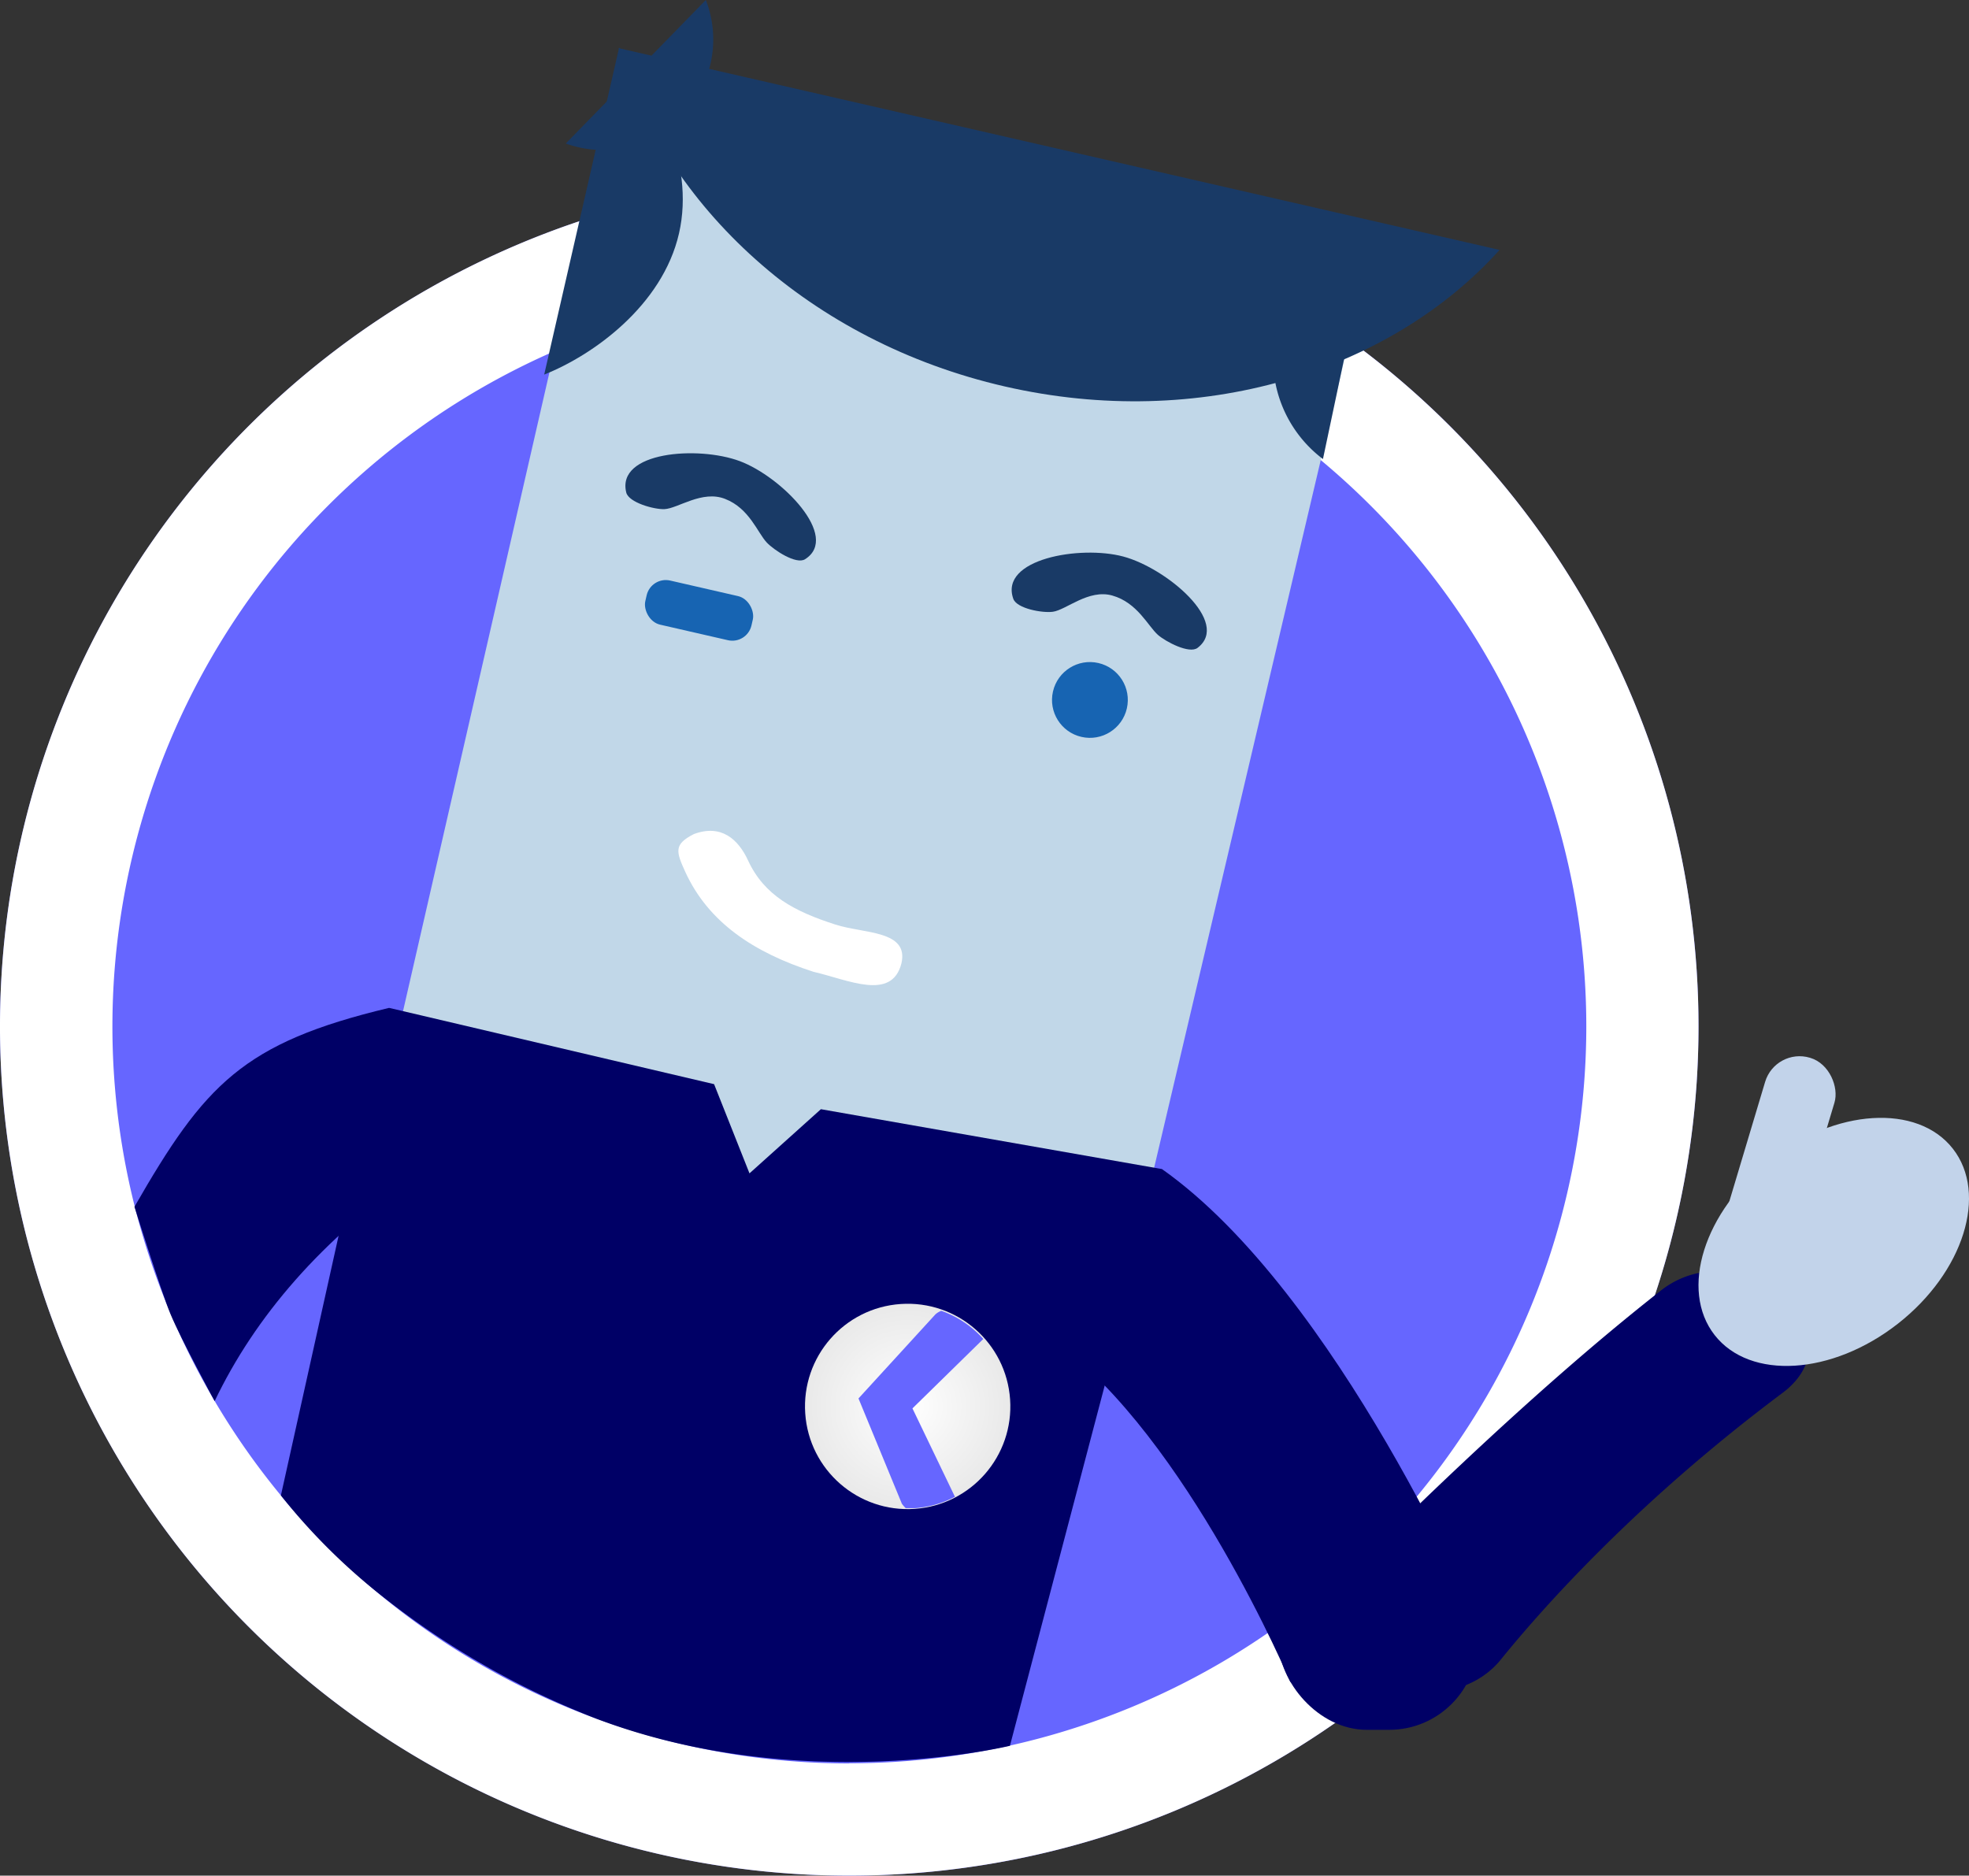 <svg xmlns="http://www.w3.org/2000/svg" xmlns:xlink="http://www.w3.org/1999/xlink" viewBox="0 0 386.03 367.74"><rect x="0" y="0" width="386.03" height="367.74" fill="#333333" stroke="none"/><defs><style>.cls-1{fill:#66f;}.cls-2,.cls-8{fill:#fff;}.cls-2{fill-rule:evenodd;}.cls-3{fill:#9e005d;}.cls-4{fill:#006;}.cls-5{fill:#c2d3ea;}.cls-6{fill:#c1d7e8;}.cls-7{fill:#1764b2;}.cls-9{fill:#193a66;}.cls-10{fill:url(#radial-gradient);}</style><radialGradient id="radial-gradient" cx="177.93" cy="275.76" r="20.14" gradientTransform="translate(-83.35 77.18) rotate(-19.93)" gradientUnits="userSpaceOnUse"><stop offset="0" stop-color="#fff"/><stop offset="1" stop-color="#e9e9e9"/></radialGradient></defs><title>ivo_1</title><g id="Layer_2" data-name="Layer 2"><g id="Layer_1-2" data-name="Layer 1"><circle class="cls-1" cx="166.5" cy="201.24" r="166.5"/><path class="cls-2" d="M166.5,34.74A166.5,166.5,0,1,0,333,201.24,166.5,166.5,0,0,0,166.5,34.74Zm0,311A144.48,144.48,0,1,1,311,201.24,144.48,144.48,0,0,1,166.5,345.71Z"/><path class="cls-3" d="M42.08,274.71"/><path class="cls-4" d="M42.08,274.71c7.91-16.54,21-31.83,40-44.91l-5.78-32.2c-28.71,6.85-36.19,15.06-49.94,39,0,0,5.19,16.5,7.05,21C35.49,262.6,42.08,274.71,42.08,274.71Z"/><path class="cls-4" d="M206.78,263c26,18.86,46.2,66.78,46.2,66.78l37-11.46s-27.69-64.83-62.24-89.16Z"/><path class="cls-4" d="M294.06,325.6c8.33-10.31,26.81-31.12,55.47-52.55,5.18-3.87,6.59-9.46,3.08-12.47l-11-9.43c-3.56-3.06-10.73-2.23-15.88,1.79C299.39,273.57,271.08,301.61,256,317c-5.38,5.52-3.57,12,3.54,12.64l21,1.86A16.65,16.65,0,0,0,294.06,325.6Z"/><rect class="cls-4" x="250.65" y="304.53" width="39.02" height="34.62" rx="17.31" ry="17.31"/><ellipse class="cls-5" cx="359.51" cy="243.45" rx="29.65" ry="20.38" transform="translate(-73.64 273.36) rotate(-38.05)"/><rect class="cls-5" x="341.26" y="206.43" width="14.19" height="45.52" rx="7.05" ry="7.05" transform="translate(80.38 -90.29) rotate(16.67)"/><polygon class="cls-6" points="222.86 243.45 73.59 221.91 118.81 24.63 266.41 58.46 222.86 243.45"/><circle class="cls-7" cx="213.68" cy="137.24" r="7.43" transform="translate(32.17 314.85) rotate(-77.09)"/><path class="cls-8" d="M159.48,190.53c-11.73-3.79-20.58-9.68-25.12-19.57-1.82-4-2.3-5.41,1.67-7.43,5.37-2,8.71,1,10.65,5.21,3.14,6.79,9,9.93,17.13,12.54,5.57,1.79,14.41,1.1,12.92,7.6C174.83,196.32,166.3,192.1,159.48,190.53Z"/><path class="cls-9" d="M130.27,99.82c2.64-.12,7.4-3.79,11.9-2,4.76,1.86,6.34,6.62,8.16,8.55,1.4,1.49,5.76,4.36,7.49,3.28,7-4.39-4.6-16.19-12.78-19.24s-24.24-1.87-22.26,6.16C123.28,98.53,128.23,99.91,130.27,99.82Z"/><path class="cls-9" d="M121.38,9.34,106.69,73.44c9.51-3.76,23.18-13.49,26.43-27.67S128.3,16.87,121.38,9.34Z"/><path class="cls-9" d="M294,49,121.29,9.44C130.23,40.26,158.76,67,197,75.77S272.49,72.87,294,49Z"/><path class="cls-9" d="M259.37,90l9.19-43.5A24.54,24.54,0,0,0,259.37,90Z"/><path class="cls-9" d="M138.38,0,110.92,28.14A21.32,21.32,0,0,0,133.6,22.8,21.31,21.31,0,0,0,138.38,0Z"/><rect class="cls-7" x="126.38" y="115.24" width="21.35" height="8.87" rx="3.85" ry="3.85" transform="translate(30.2 -27.6) rotate(12.91)"/><path class="cls-9" d="M206.43,119.94c2.62-.37,7-4.49,11.64-3.18,4.92,1.39,7,6,8.95,7.72,1.54,1.34,6.15,3.78,7.77,2.54,6.56-5-6.14-15.66-14.58-17.91s-24.31.48-21.55,8.29C199.34,119.33,204.41,120.23,206.43,119.94Z"/><path class="cls-4" d="M198,342.28,227.75,229.2l-66.81-11.73-14,12.58L140,212.56,76.31,197.61,55.07,293.2a119.86,119.86,0,0,0,19,19.07A161.85,161.85,0,0,0,117,337C157.24,352.2,198,342.28,198,342.28Z"/><circle class="cls-10" cx="177.93" cy="275.76" r="20.13" transform="translate(-18.46 12.83) rotate(-3.93)"/><path class="cls-1" d="M184.55,257a3.37,3.37,0,0,0-1.19.73l-15.05,16.45,8.5,20.63a5.82,5.82,0,0,0,.76.88c.58,0,1.17,0,1.77,0a19.83,19.83,0,0,0,7.88-2.23l-8.33-17.33,13.89-13.61A20,20,0,0,0,184.55,257Z"/></g></g></svg>